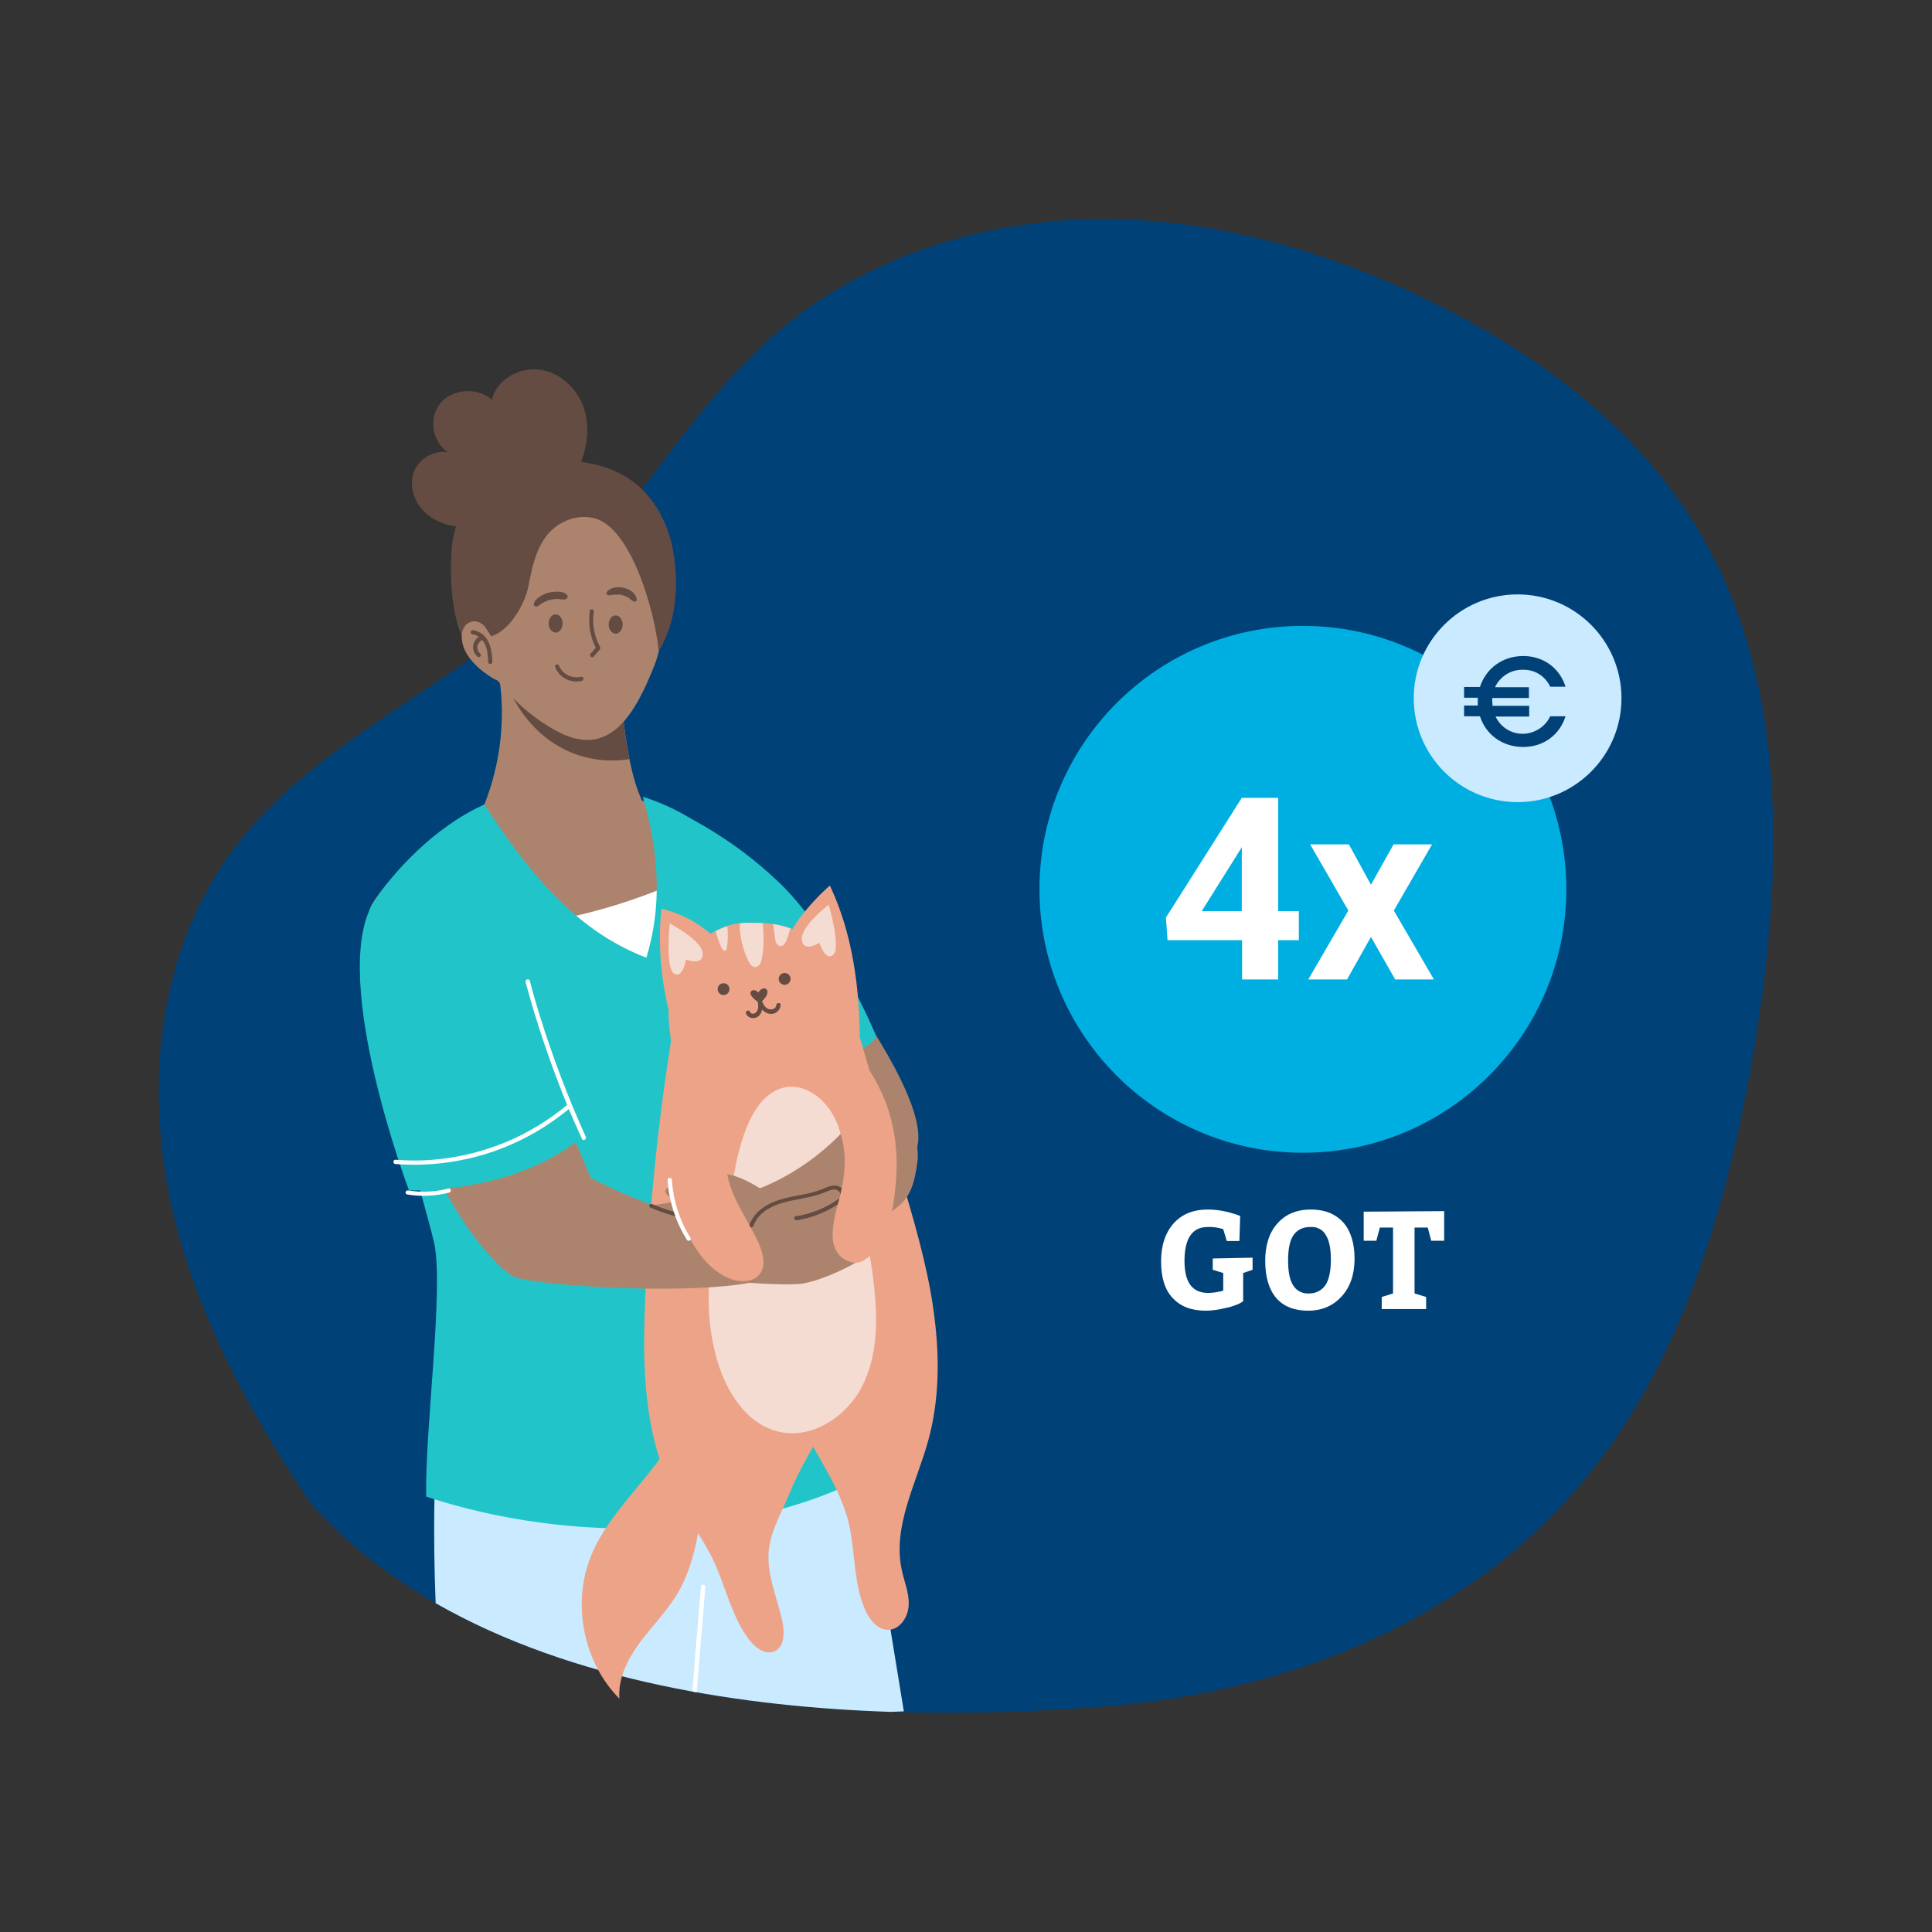 <?xml version="1.0" encoding="UTF-8"?>
<svg xmlns="http://www.w3.org/2000/svg" xmlns:xlink="http://www.w3.org/1999/xlink" version="1.1" id="Ebene_1" x="0px" y="0px" width="718px" height="718px" viewBox="0 0 718 718" style="enable-background:new 0 0 718 718;" xml:space="preserve">
<rect x="0" y="0" width="718" height="718" fill="#333333" stroke="none"/>
<style type="text/css">
	.st0{fill:#004178;}
	.st1{fill:#FFFFFF;}
	.st2{fill:#00AFE1;}
	.st3{fill:#CAEAFF;}
	.st4{fill:#AC846E;}
	.st5{fill:#21C5C9;}
	.st6{fill:#644C42;}
	.st7{fill:#EDA387;}
	.st8{fill:#F5DCD3;}
</style>
<g>
	<path class="st0" d="M630.6,196c-22.5-37-58.7-64.1-97.5-83.3c-38.6-19.1-81.2-31.5-124.3-31.3c-43.1,0.3-86.8,13.8-119.6,41.8   c-32.7,27.8-52.9,67.8-84.1,97.4c-37.4,35.5-89.5,55-119.7,96.8C60.1,352.5,54.3,399,62.4,441.6s29.1,81.6,53.3,117.5   c77.7,86.1,234.6,80.1,297.7,74.8c63-5.3,126.3-29.6,168.8-76.3c41.8-45.9,59.9-108.5,70-169.8C662.8,322.9,664.7,252.2,630.6,196z   "></path>
	<path class="st1" d="M455.9,461.2l-1.3-4.4c-1.9-0.6-3.8-0.9-5.8-0.8c-5.7,0-8.6,4.2-8.6,12.6c0,8,2.9,11.9,8.8,11.9   c0.9,0,1.7-0.1,2.6-0.2c0.9-0.2,1.7-0.3,2.2-0.4l0.8-0.3v-6.5l-3.9-1.2v-4.2l14.8-0.3v4.5l-3.5,1.2v10.5c-0.6,0.4-1.1,0.7-1.7,1   c-1.5,0.6-3.1,1.2-4.8,1.5c-2.5,0.6-5,1-7.5,1c-5.3,0-9.3-1.6-12.2-4.7c-2.9-3.1-4.3-7.6-4.3-13.6c0-6,1.6-10.7,4.7-14.2   c3.1-3.4,7.3-5.1,12.7-5.1c1.9,0,3.9,0.2,5.8,0.6c1.6,0.3,3.1,0.7,4.6,1.2l1.6,0.6l-0.3,9.3L455.9,461.2z"></path>
	<path class="st1" d="M487.2,449.5c5.1,0,9.1,1.6,12,4.8c2.8,3.2,4.2,7.7,4.2,13.5c0,5.8-1.6,10.5-4.8,14c-3.2,3.5-7.3,5.3-12.5,5.3   c-5.1,0-9.1-1.6-11.8-4.7c-2.7-3.2-4.1-7.8-4.1-13.8c0-5.9,1.5-10.6,4.6-14C477.8,451.2,482,449.5,487.2,449.5z M486.9,456   c-2.7,0-4.7,1-6.1,2.9s-2.1,5.1-2.1,9.5c0,4.2,0.6,7.3,1.9,9.3c1.2,2,3.4,3.1,5.7,3c2.4,0.1,4.8-1,6.2-3c1.4-2,2.1-5.2,2.1-9.7   c0-4.2-0.7-7.3-2-9.2C491.5,456.9,489.3,455.8,486.9,456L486.9,456z"></path>
	<path class="st1" d="M513.5,486.5V482l4.2-1.3v-24.5h-4.9l-1.3,4.9h-4.7v-10.8l29.9-0.2v11h-4.8l-1.3-4.9h-4.9v24.5l4.3,1.3v4.5   H513.5z"></path>
	<circle class="st2" cx="484.2" cy="330.5" r="97.9"></circle>
	<path class="st1" d="M475,338.6h7.7v10.8H475V364h-13.4v-14.6h-27.7l-0.6-8.4l28.2-44.5H475L475,338.6z M446.6,338.6h14.9v-23.8   l-0.9,1.5L446.6,338.6z"></path>
	<path class="st1" d="M509.5,328.8l8.4-15h14.3L518,338.4l14.9,25.6h-14.4l-9-15.8l-8.9,15.8h-14.4l14.9-25.6l-14.2-24.6h14.4   L509.5,328.8z"></path>
	<circle class="st3" cx="564" cy="259.5" r="38.6"></circle>
	<path class="st0" d="M576.1,266.2h5.7c-2.1,6.8-8.1,11.4-15.7,11.4c-7.8,0-13.9-4.6-16.1-11.4h-5.9v-4h5.1c0-0.5,0-1,0-1.5   c0-0.5,0-0.9,0-1.4h-5.1v-4h5.9c2.2-6.8,8.3-11.5,16.1-11.5c7.6,0,13.6,4.6,15.7,11.4h-5.7c-1.8-3.9-5.7-6.4-10.1-6.3   c-4.4-0.1-8.5,2.4-10.4,6.5h12.6v4h-13.6c0,0.5-0.1,0.9,0,1.4c0,0.5,0,1,0.1,1.5h13.6v4h-12.5c1.9,4,5.9,6.5,10.3,6.4   C570.3,272.6,574.3,270.1,576.1,266.2z"></path>
	<path class="st4" d="M315.6,369.9c0,0,29.5,40,25.3,56.2c-4.3,16.2-31.4,4.2-31.4,4.2L315.6,369.9z"></path>
	<path class="st5" d="M247.6,299.8c16,7.1,30.6,17.1,43.1,29.3c19.9,19.8,34.7,55.4,34.7,55.4s2.1,6.1-27.5,12.4   C268.4,403.2,247.6,299.8,247.6,299.8z"></path>
	<path class="st3" d="M161.7,547.2c0,0-0.9,22.1,0.2,48.6c51.2,29.3,115.3,38.6,169.2,40.4c1.6-0.1,3.2-0.1,4.8-0.2l-14.5-88.9   H161.7z"></path>
	<path class="st4" d="M313.3,530.2c-45.7,26.9-94.4,21.4-148,2.5c-5.5-28.4,6.2-54.3,2.3-72.3c-3.8-18-39.2-107.2-29.4-124.2   c7.2-12.5,26.4-26.7,36-33.4c3.5-2.4,5.7-3.8,5.7-3.8s42.5-6.4,65.2,0c0.8,0.2,1.6,0.5,2.3,0.8c22.7,8.9,54.8,55.3,56.7,77.9   c2,23.4,3.5,43.9,2.2,71.5C305.3,476.8,298.9,461.8,313.3,530.2z"></path>
	<path class="st1" d="M205.5,342.1c17.9-3.3,35.3-9,51.7-16.8c-0.4,15.5-3.8,31.4-12.2,43.8c-8.4,12.4-22.7,20.6-36.5,18   c-8.4-1.6-16.6-7.7-18.9-16.8"></path>
	<path class="st5" d="M324.3,547.3c-45.7,25.2-112.3,26.6-165.9,8.9c-0.6-24.4,6.7-77.6,2.9-94.5c-3.8-16.9-32.8-109.6-23-125.5   c7.2-11.7,23.4-29.1,41.7-37.2c15.7,24.1,33.4,46.7,60.2,56.9c5.6-18.1,5.1-38-1.3-59.8c39.9,12.5,63.4,55.5,65.4,76.7   c2,21.9,3.5,41.2,2.2,67.1C305.3,465.8,309.9,483.2,324.3,547.3z"></path>
	<path class="st4" d="M239.3,299c-9.8,13.3-46.2,20-59.3,0c10.6-26.8,5.1-49.2,5.1-49.2l1.8-0.3l43.1-7.2c0,0,0.3,21.7,3.9,39.7   C235.2,288.6,237,294.6,239.3,299z"></path>
	<path class="st6" d="M233.9,282.1c-0.4,0.1-0.8,0.1-1.2,0.2c-10.7,1.4-21.4-1.5-29.9-8.2c-7.8-6.3-13.4-14.9-15.9-24.6l43.1-7.2   C230,242.4,230.2,264,233.9,282.1z"></path>
	<path class="st7" d="M251.3,375.2c-6.1,35.3-9.9,71-11.5,106.9c-1.1,24.9-0.8,51,10.8,73.1c4.5,8.6,10.6,16.3,14.7,25.1   c4.5,9.7,6.7,20.7,13.2,29.2c2.2,2.9,5.9,5.6,9.3,4.2c3.6-1.6,3.8-6.5,3.1-10.4c-1.8-9.1-6.1-17.9-5.2-27.1   c0.8-7.7,5-14.4,7.9-21.6c7.2-18.1,21.4-32,19.2-51.4c-3-27.9-22.2-62.2-25.2-90.1c-0.9-7.8-1.7-15.8-5-23s-9.3-13.6-17-15.1"></path>
	<path class="st7" d="M316.2,374.3l18.7,63.2c4.7,16,9.5,32,11.9,48.5s2.6,33.5-1.9,49.6c-4.4,15.8-13.2,31.6-9.8,47.7   c0.9,4.4,2.8,8.6,2.6,13.1c-0.1,4.5-3.3,9.4-7.8,9.3c-3.8-0.1-6.6-3.6-8.2-7c-4.7-10.3-3.7-22.2-6.4-33.2   c-3.2-12.7-11.3-23.6-17.1-35.4c-9.1-18.9-12-40.2-8.2-60.8c2.5-13.4,7.7-26.2,11.5-39.3c3.8-13.1,6-27.2,2.4-40.4"></path>
	<path class="st7" d="M324.3,414.3c-6-2.8-13.1-2.3-19.5-0.7c-6.4,1.6-12.6,4.3-19,5.8c-6.5,1.5-13.5,1.8-19.4-1.3   c-5.9-3.1-10-10.2-8-16.5l-9.2-4.2c1.7-7.9-1.6-16.2-0.5-24.3c2-15.3,9.8-23.3,17.3-27.2c1.4-0.7,2.8-1.3,4.3-1.8   c1.5-0.5,3-0.8,4.5-1c0.8-0.1,1.7-0.2,2.5-0.2c2,0,4,0,6.1,0.1c1.3,0.1,2.6,0.2,3.9,0.4c2.1,0.3,4.3,0.8,6.3,1.5h0   c2.4,0.8,4.6,2,6.6,3.4c7.8,5.8,10.7,15.8,13.2,25.2C317.1,387.2,320.7,400.7,324.3,414.3z"></path>
	<path class="st7" d="M256.4,496c1.3,10.4,1,21.3-2.8,31.1c-7.3,19.4-26.5,32.3-34.1,51.5c-7,17.6-2.6,39.3,10.7,52.7   c-0.6-7.4,3-14.6,7.4-20.6c4.4-6,9.7-11.3,13.7-17.7c8.7-14.2,9.3-31.7,11-48.2c1.7-16.6,5.6-34.4,18.5-45"></path>
	<path class="st7" d="M249.5,379.2c-3.8-13.5-5.1-27.6-3.7-41.5c9.3,2.2,17.5,7.4,23.6,14.7"></path>
	<path class="st7" d="M292.8,348.5c3-6.7,10.1-14.6,15.6-19.4c10.4,21.9,12.3,48.5,10.5,72.7c-13.4-7.9-27.7-17-32.7-31.6"></path>
	<path class="st8" d="M248.9,343.2c0,0-1.7,16.5,1.6,18.6c3.3,2.1,4.4-5.2,4.4-5.2s6.7,2.6,6.2-2.4   C260.7,349.3,248.9,343.2,248.9,343.2z"></path>
	<path class="st8" d="M308,336.2c0,0,4.6,16,1.7,18.6c-2.9,2.7-5.2-4.4-5.2-4.4s-6.1,3.8-6.5-1.2C297.5,344.2,308,336.2,308,336.2z"></path>
	<path class="st6" d="M282.3,372.8c0,0-3.6-2.3-3.4-3.8c0.2-1.5,2.2-1.2,2.9-0.1c1.3-2.3,3.6-1.9,3.4,0   C285,370.9,282.3,372.8,282.3,372.8z"></path>
	<path class="st8" d="M283.1,356.4c-0.3,1.4-1,3-2.4,3c-1.2,0-2.1-1.2-2.6-2.3c-2.1-4.4-3.2-9.1-3.2-13.9c0.8-0.1,1.7-0.2,2.5-0.2   c2,0,4,0,6.1,0.1C283.8,347.5,284,352,283.1,356.4z"></path>
	<path class="st8" d="M270.2,352.1c-0.1,0.5-0.2,1.1-0.7,1.2c-0.6,0.2-1-0.5-1.3-1c-1-2-1.7-4.1-2.2-6.3c1.4-0.7,2.8-1.3,4.3-1.8   C270.6,346.8,270.5,349.5,270.2,352.1z"></path>
	<path class="st8" d="M293.7,345c-0.4,1.5-0.8,3-1.4,4.4c-0.2,0.5-0.5,1.1-0.8,1.5c-0.4,0.5-0.9,0.7-1.5,0.7   c-0.7-0.1-1.2-0.5-1.5-1.1c-0.3-0.6-0.4-1.2-0.5-1.9c-0.2-1.7-0.4-3.4-0.7-5.2C289.5,343.8,291.6,344.3,293.7,345z"></path>
	<path class="st8" d="M272,456.2c-0.9-12.1,0.8-24.3,4.9-35.7c2.7-7.4,7.5-15.3,15.4-16.5c6.1-0.9,12.1,2.9,15.7,7.9   s5.2,11.1,6.7,17.1c4.2,16.3,8.4,32.7,10.2,49.5c1.3,12.5,1.2,25.7-4.6,36.9c-5.8,11.2-18.6,19.5-30.8,16.7   c-12.2-2.8-19.9-15.3-23.2-27.4c-3.4-12.4-3.9-25.5-1.3-38.2"></path>
	<path class="st4" d="M325.6,403.9c0,0-23.8,47.5-83.5,43.8c-5.8,15.1,4,20.6,4,20.6s45.4,3.6,66.9-7.9c21.4-11.6,25.7-12,27.9-28.2   C343.1,415.9,325.6,403.9,325.6,403.9z"></path>
	<path class="st4" d="M286.4,444.4c0,0-12-9.4-19.5-8s-4.7,2.9-14.5,3.9s-3.2,5.7,0,5.7s-12.1,2.3-12.1,2.3l6.1,15.2l28.4-1.7   L286.4,444.4z"></path>
	<path class="st4" d="M212.8,433.9c0,0,36.7,23.2,74.6,21.6c14.5,9.2,1.5,19.2-8.7,21.2c-21.9,4.2-70.7,1.8-85.8-1.6   C174.7,471.1,185.9,422.3,212.8,433.9z"></path>
	<path class="st4" d="M295,448.7c3.7,1.5,7.8,1.7,11.6,0.4c6.4-2,18.4-13.3,21-12.5s3.2,23.1-2.9,28.2c-6.1,5.1-21.1,12.1-28.2,12.4   c-7.1,0.4-18.6-0.5-18.6-0.5l9.8-18.9L295,448.7z"></path>
	<path class="st4" d="M278,457c0,0,6.7-11,17.6-12c10.8-1,16.5-8.3,17.4,0.7c0.9,9-13.1,17.1-13.1,17.1l-9.4,4.1L278,457z"></path>
	<path class="st6" d="M280,455.6c1.5-4.5,6-7.1,10.2-8.4c5.4-1.7,11.1-1.9,16.4-4.1c1.3-0.5,2.9-1.4,4.3-0.9   c0.9,0.3,1.9,1.4,1.3,2.4c-0.5,0.9,0.8,1.7,1.4,0.8c0.6-1.1,0.5-2.4-0.3-3.3c-0.8-1-2-1.6-3.2-1.5c-1.6,0-3,0.7-4.4,1.3   c-1.6,0.6-3.2,1.1-4.8,1.5c-5.8,1.3-11.9,1.8-17,5.2c-2.5,1.6-4.4,3.9-5.4,6.7C278.2,456.1,279.7,456.5,280,455.6L280,455.6z"></path>
	<path class="st6" d="M296.1,453.5c8.3-1.3,15.9-5.3,21.8-11.3c0.7-0.7-0.4-1.9-1.1-1.1c-5.6,5.8-13,9.7-21.1,10.9   C294.7,452.1,295.1,453.6,296.1,453.5L296.1,453.5z"></path>
	<path class="st6" d="M241.7,448.8c5.2,2.2,10.7,3.8,16.3,4.7c1,0.2,1.4-1.4,0.4-1.5c-5.5-0.8-10.9-2.3-16-4.5   c-0.4-0.2-0.9-0.1-1.1,0.3C241.2,448.1,241.3,448.6,241.7,448.8L241.7,448.8z"></path>
	<path class="st1" d="M329.3,447.9c1.5-5.8,1.9-11.9,1-17.8c-0.1-0.4-0.6-0.7-1-0.6c-0.4,0.1-0.7,0.6-0.6,1c0.8,5.7,0.4,11.4-1,17   c-0.1,0.4,0.2,0.9,0.6,1C328.8,448.5,329.2,448.3,329.3,447.9z"></path>
	<path class="st6" d="M277.2,376.5c0.6,1.9,3,2.4,4.5,1.3c2-1.5,1.7-4.2,1.3-6.4l-1.5,0.4c0.6,2.2,1.9,4.4,4.2,4.9   c1.9,0.5,3.9-0.7,4.3-2.6c0-0.2,0.1-0.4,0.1-0.6c0.1-1-1.5-1-1.6,0c-0.1,1.5-1.8,1.9-2.9,1.5c-1.5-0.6-2.2-2.2-2.6-3.7   c-0.3-1-1.7-0.6-1.5,0.4c0.3,1.4,0.6,3.2-0.4,4.4c-0.6,0.7-2,1-2.4-0.1C278.5,375.2,276.9,375.6,277.2,376.5L277.2,376.5z"></path>
	<path class="st4" d="M179.5,244.7c0,0,8.8,17.3,28,27.3s28.6-6.8,35.7-24.7s2.5-54.1-27-64.6S161.2,204.3,179.5,244.7z"></path>
	<path class="st6" d="M177.4,243c6.5,1.8-2.7-5.3,4-6.3c7.7-1.2,13.8-12.5,15-18.9c1.2-6.4,2.6-13.1,6.5-18.4   c3.9-5.3,11-8.4,17.6-6.9c13.9,3,22.9,34.6,24.3,49.5c6.8-11.1,7.2-24.2,5.7-35.2c-1.5-11-6.8-22-16.2-28.5   c-8.4-5.8-19.2-7.6-29.5-7.1c-7.5,0.4-15.1,1.9-21.4,5.8c-9.5,5.9-14.9,16.8-15.6,27.6c-0.7,10.8,0,25.6,5.4,35.1"></path>
	<path class="st4" d="M185.7,242c-0.5-1.3-4.7-8.1-5.6-9.2c-1-1.2-2.5-1.9-4-1.9c-1.4,0.1-2.7,0.8-3.5,2c-0.7,1.1-1,2.4-1,3.7   c0,5.9,4.8,11,10.2,14.6c1.1,0.8,2.2,1.4,3.5,1.8c1.3,0.4,2.7,0.3,3.9-0.4"></path>
	<path class="st6" d="M219.2,227c-0.7,4.9,0.1,9.9,2.5,14.3l0.1-1l-2.3,2.6c-0.7,0.8,0.5,1.9,1.1,1.1l2.3-2.6c0.2-0.3,0.3-0.6,0.1-1   c-2.2-4-3-8.6-2.3-13.1C220.9,226.4,219.4,226,219.2,227L219.2,227z"></path>
	<ellipse class="st6" cx="206.5" cy="231.7" rx="2.6" ry="3.4"></ellipse>
	<ellipse class="st6" cx="228.8" cy="232.1" rx="2.6" ry="3.4"></ellipse>
	<path class="st6" d="M199.5,225.4c0.5-0.2,0.9-0.4,1.2-0.7c0.4-0.3,0.8-0.5,1.3-0.8c0.8-0.4,1.6-0.8,2.5-1c0.9-0.2,1.7-0.3,2.6-0.3   c1,0,2,0.4,3.1,0.1c0.6-0.2,0.9-0.8,0.7-1.3c0-0.2-0.1-0.3-0.3-0.4c-0.8-1-2.3-1.1-3.5-1.1c-1.2,0-2.3,0.1-3.4,0.4   c-1.1,0.3-2.2,0.8-3.1,1.4c-0.9,0.7-2.1,1.6-2.2,2.8C198.3,225.2,199,225.5,199.5,225.4L199.5,225.4z"></path>
	<path class="st6" d="M236.6,222.9c0-0.1,0-0.2,0-0.3c0-0.1,0-0.3-0.1-0.4l0,0.1c0-0.2-0.1-0.5-0.2-0.7c-0.1-0.1-0.1-0.3-0.2-0.4   c-0.3-0.5-0.8-0.9-1.2-1.3c-1.9-1.4-4.3-2-6.6-1.5c-0.6,0.1-1.1,0.3-1.6,0.6c-0.6,0.2-1.1,0.7-1.3,1.3c-0.1,0.4,0.1,0.8,0.5,0.9   c0.5,0.1,1,0,1.5-0.1c0.1,0,0.2,0,0.3-0.1c0.1,0,0.3,0,0.1,0c0.2,0,0.5,0,0.7,0c0.4,0,0.9,0,1.3,0c0.1,0,0.3,0,0.4,0   c0,0,0.4,0,0.2,0c-0.2,0,0.2,0,0.2,0c0.1,0,0.2,0,0.4,0.1c0.2,0,0.4,0.1,0.6,0.2c0.1,0,0.2,0.1,0.4,0.1c0.2,0.1-0.1,0,0.1,0   c0.4,0.2,0.8,0.4,1.2,0.6c0.2,0.1,0.4,0.3,0.6,0.4c0.1,0.1,0.2,0.1,0.2,0.2c-0.3-0.2,0.5,0.4,0.3,0.2c0.2,0.1,0,0,0.1,0.1   c0.1,0.1,0.2,0.2,0.4,0.3c0.2,0.1,0.4,0.2,0.6,0.3c0.4,0.2,0.9,0.1,1.1-0.3C236.6,223.2,236.6,223.1,236.6,222.9L236.6,222.9z"></path>
	<path class="st6" d="M214.9,174.1c3.2-6.9,4.5-14.9,2.2-22.1c-2.3-7.2-8.6-13.5-16.4-14.6c-7.8-1.1-16.3,3.8-17.9,11.2   c-5.2-4.8-14.6-4.2-19.1,1.2s-3.2,14.4,2.8,18.3c-5.3-1-10.9,2.5-12.7,7.3s-0.1,10.6,3.5,14.4s9.1,5.8,14.4,6.1   c5.4,0.3,10.7-0.9,15.7-2.7"></path>
	<path class="st6" d="M206.3,247.9c1.6,4,5.9,6.2,10,5.1c0.4-0.1,0.6-0.6,0.5-1c-0.1-0.4-0.5-0.6-0.9-0.5c-3.3,0.8-6.8-0.9-8.1-4   c-0.1-0.4-0.6-0.7-1-0.6C206.4,247.1,206.2,247.5,206.3,247.9z"></path>
	<path class="st6" d="M175.5,235.7c2,0.3,3.6,1.6,4.5,3.3c1.2,2.1,1.3,4.6,1.4,7c0,1,1.6,1,1.6,0c-0.1-2.7-0.4-5.5-1.7-7.9   c-1.1-2.1-3.1-3.5-5.4-3.9c-0.4-0.1-0.8,0.1-1,0.6C174.8,235.2,175.1,235.6,175.5,235.7L175.5,235.7z"></path>
	<path class="st6" d="M178.5,242.9c-0.4-0.3-0.7-0.8-0.9-1.2c-0.1-0.1-0.1-0.3-0.1-0.4c0-0.1-0.1-0.3-0.1-0.3c0-0.3,0-0.5,0-0.8   c0.2-1,0.9-1.9,1.9-2.4c0.4-0.2,0.5-0.7,0.3-1.1c-0.2-0.4-0.7-0.5-1.1-0.3c-2.3,1-3.3,3.7-2.3,6c0.3,0.6,0.7,1.1,1.2,1.6   c0.3,0.3,0.8,0.3,1.1,0C178.8,243.7,178.8,243.2,178.5,242.9L178.5,242.9z"></path>
	<path class="st4" d="M219.7,437.9c0,0-21.7-50.2-32.2-75.6s-41.6-7.7-44.4,5.1c-2.7,12.8,13.8,77.4,44.8,105.1   C212.4,469,219.7,437.9,219.7,437.9z"></path>
	<path class="st5" d="M187.6,345.8c0,0,19.1,62.6,28.6,76.8c-25.4,21.3-64.2,19.8-64.2,19.8s-29.3-77.7-13.7-106.2   C166.2,334.6,187.6,345.8,187.6,345.8z"></path>
	<path class="st1" d="M195.3,364.9c4.2,15.6,9.4,30.9,15.5,45.8c1.7,4.2,3.6,8.4,5.5,12.6c0.4,0.9,1.8,0.1,1.4-0.8   c-6.6-14.6-12.3-29.7-17.1-45c-1.3-4.3-2.6-8.6-3.7-13c-0.1-0.4-0.6-0.7-1-0.5C195.5,364.1,195.2,364.5,195.3,364.9L195.3,364.9z"></path>
	<path class="st1" d="M147,432.6c9.1,0.7,18.2,0,27-2c8.9-2,17.4-5.4,25.3-10c4.4-2.6,8.6-5.5,12.5-8.8c0.8-0.7-0.3-1.8-1.1-1.1   c-6.9,5.7-14.6,10.4-22.8,13.8c-8.3,3.4-17,5.6-25.9,6.4c-5,0.5-10,0.5-15,0.1C145.9,431,146,432.6,147,432.6L147,432.6z"></path>
	<path class="st7" d="M248.9,436.6c0.9,10,4.4,19.5,10,27.8c3,4.6,7.1,8.6,12.1,10.7c3.9,1.6,9,1.6,11.5-1.8   c2.2-3.1,1.1-7.4-0.4-10.9c-2.6-5.9-6.3-11.4-9-17.3s-4.3-12.7-2.6-18.9"></path>
	<path class="st1" d="M256.6,460c-4.1-6.5-6.4-13.9-6.9-21.5c-0.1-1-1.6-1-1.6,0c0.5,7.9,3,15.6,7.2,22.3   C255.8,461.6,257.2,460.8,256.6,460L256.6,460z"></path>
	<path class="st7" d="M311.6,418.7c1,3.6,4.7,11.3,0,28c-3.4,11.8-2.3,16.2-0.1,19.2s6.8,4.5,9.8,2.3c2.3-1.6,10.4-5.5,11.8-31.6   c1.2-21.6-7.5-34.8-10.1-39c-1.8-2.9-5.8,5.6-9,4.2s2.7,8.9-0.8,8.5"></path>
	<path class="st1" d="M258.9,628.9c0.1-1.7,0.3-3.5,0.4-5.2c0.6-6.7,1.1-13.5,1.7-20.2c0.4-4.6,0.8-9.2,1.1-13.8c0.1-1-1.5-1-1.6,0   c-0.6,7.6-1.3,15.3-1.9,22.9c-0.4,5.3-0.9,10.7-1.3,16C257.9,628.8,258.4,628.8,258.9,628.9z"></path>
	<path class="st1" d="M151.3,443.9c5.2,0.9,10.6,0.6,15.7-0.7c0.4-0.1,0.6-0.6,0.5-1c-0.1-0.4-0.5-0.6-0.9-0.5   c-4.9,1.3-9.9,1.5-14.9,0.7C150.7,442.2,150.3,443.7,151.3,443.9z"></path>
	<circle class="st6" cx="268.9" cy="367.6" r="2.2"></circle>
	<circle class="st6" cx="291.6" cy="363.8" r="2.2"></circle>
</g>
</svg>
